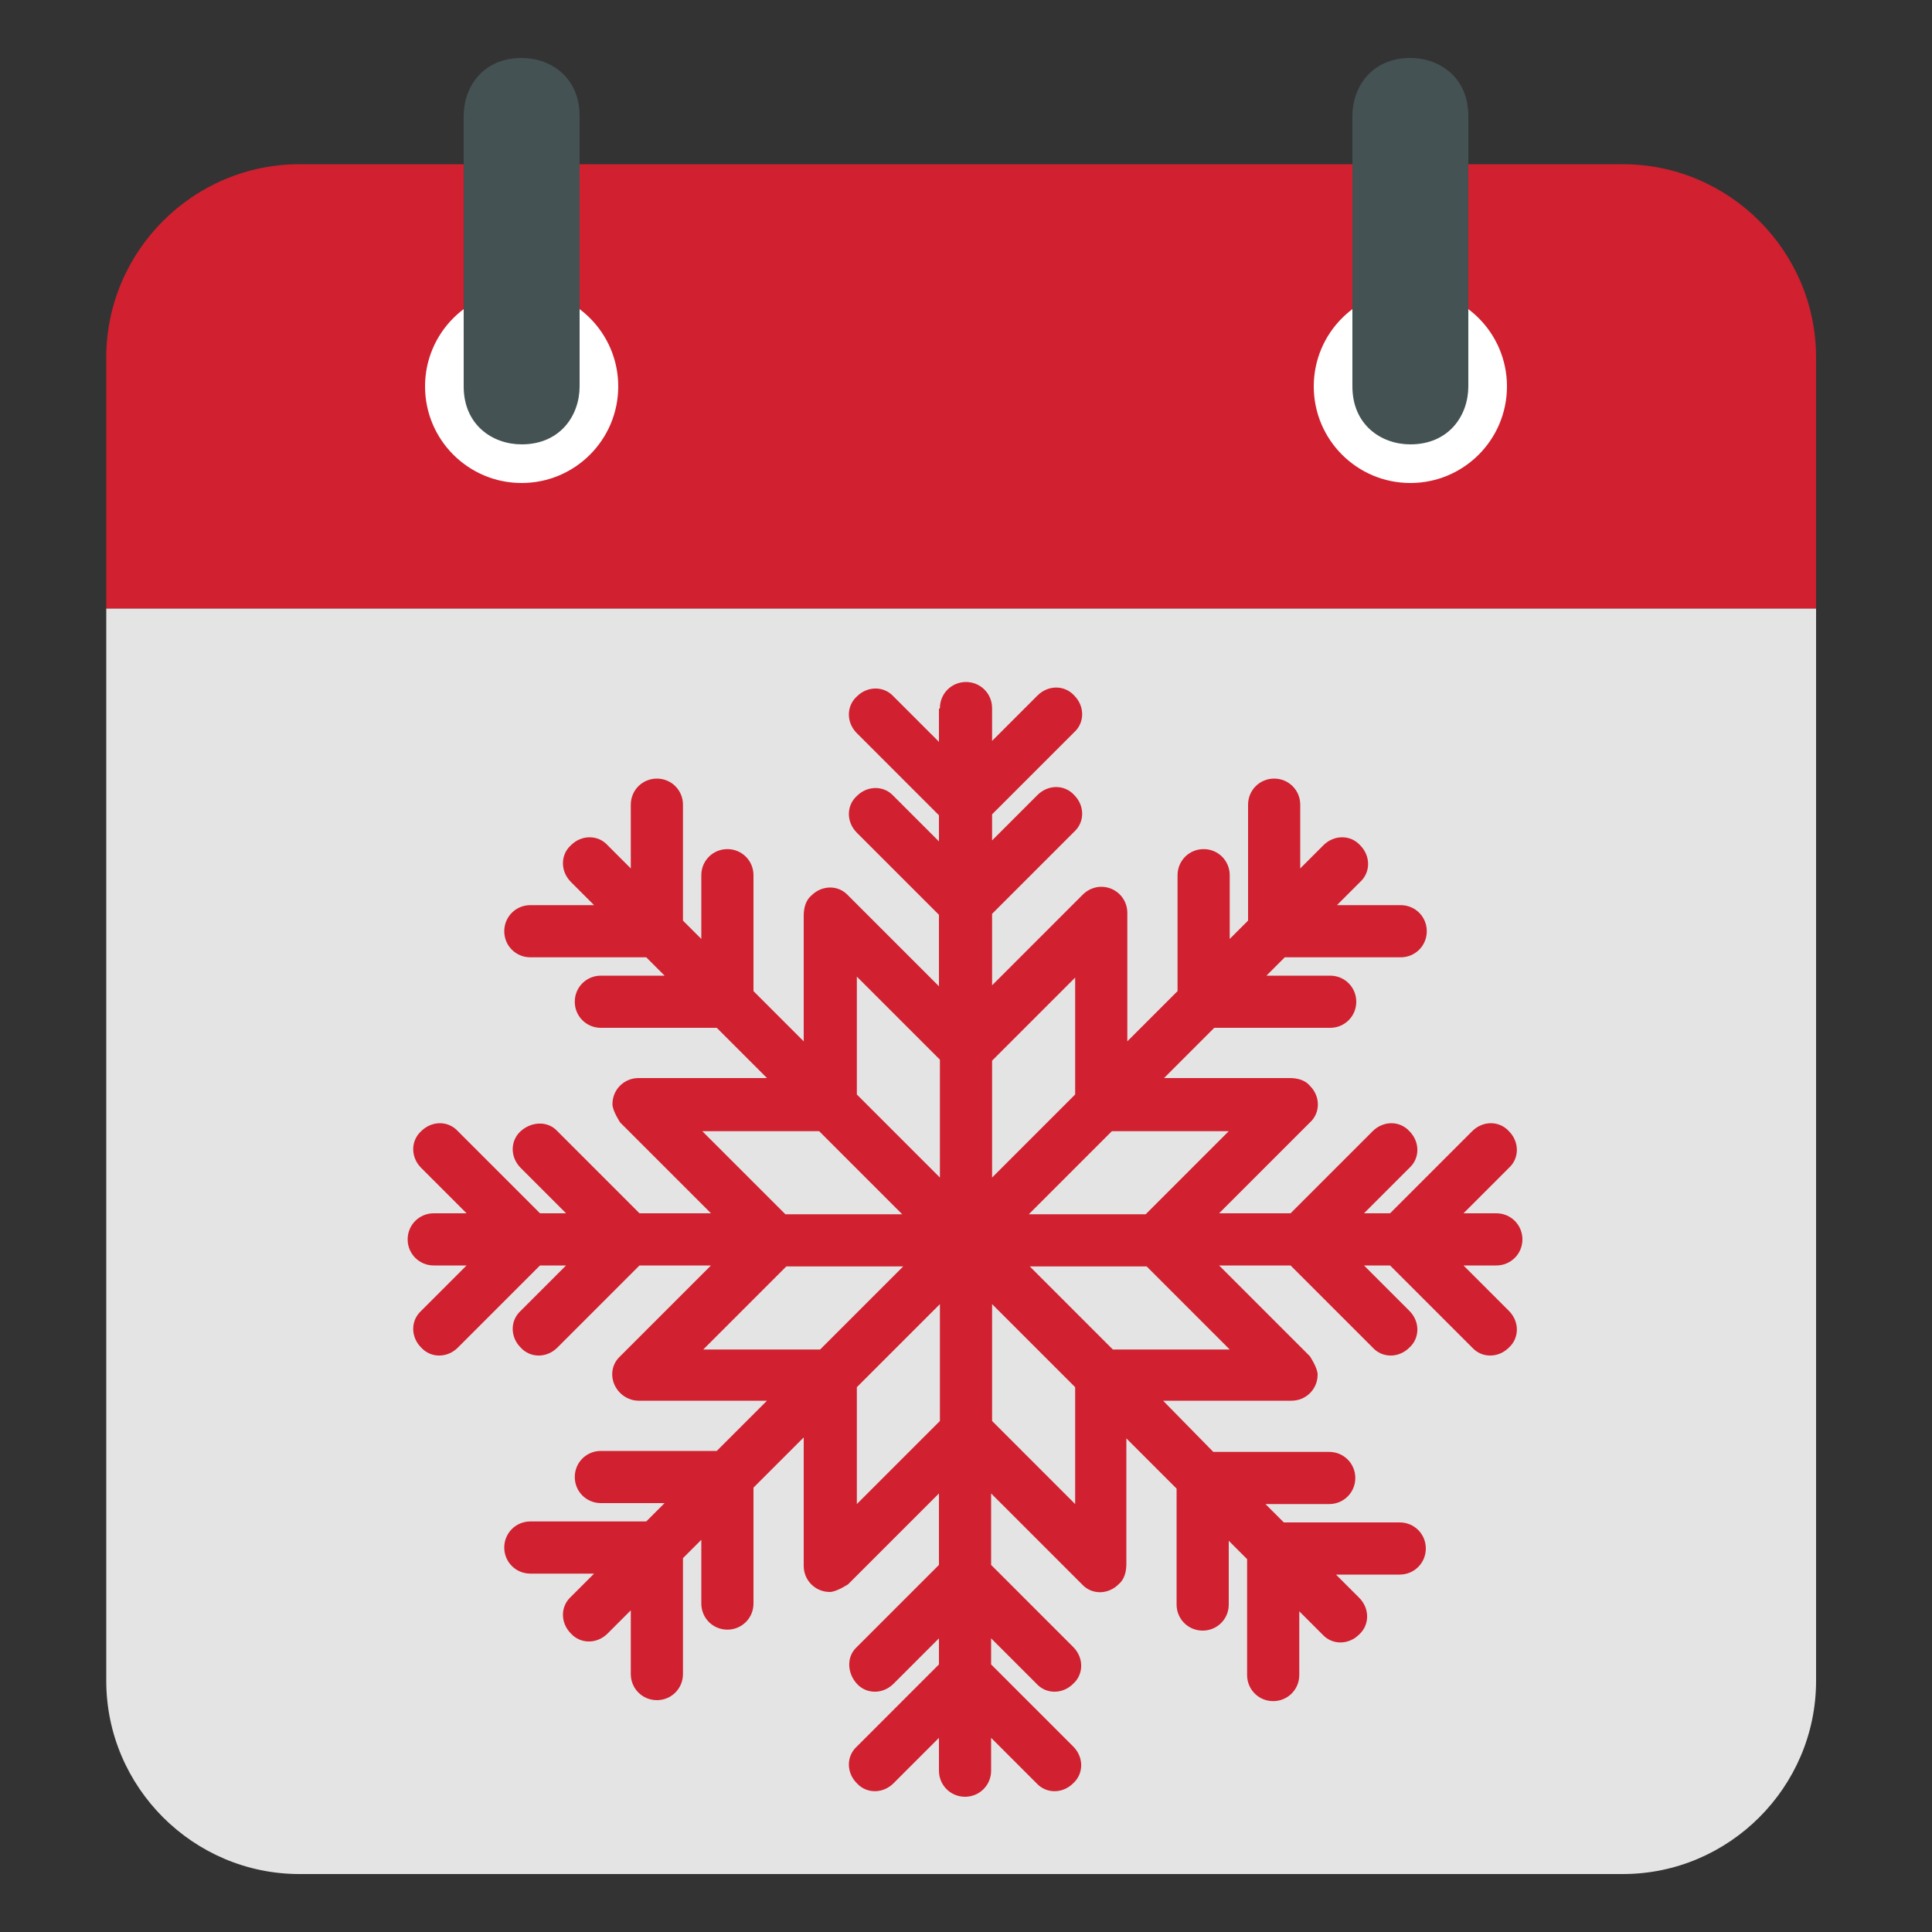 <?xml version="1.0" encoding="UTF-8"?><svg id="Livello_1" xmlns="http://www.w3.org/2000/svg" viewBox="0 0 20 20"><rect x="0" y="0" width="20" height="20" fill="#333333" stroke="none"/><defs><style>.cls-1{fill:#d1202f;}.cls-2{fill:#e4e4e4;}.cls-3{fill:#fff;}.cls-4{fill:#445253;}</style></defs><path class="cls-1" d="M16.9,1.7H3.1c-1.1,0-2,.9-2,2v2.6h17.7v-2.6c0-1.1-.9-2-2-2h.1Z"/><path class="cls-2" d="M1.1,6.3v11.1c0,1.1.9,2,2,2h13.7c1.1,0,2-.9,2-2V6.3H1.1Z"/><circle class="cls-3" cx="5.4" cy="4" r="1"/><path class="cls-4" d="M5.4.6h0c-.4,0-.6.3-.6.6v2.8c0,.4.3.6.6.6h0c.4,0,.6-.3.6-.6V1.2c0-.4-.3-.6-.6-.6Z"/><circle class="cls-3" cx="14.6" cy="4" r="1"/><path class="cls-4" d="M14.6.6h0c-.4,0-.6.3-.6.6v2.8c0,.4.3.6.6.6h0c.4,0,.6-.3.6-.6V1.2c0-.4-.3-.6-.6-.6Z"/><path class="cls-1" d="M9.73,7.33c0-.15.12-.27.27-.27s.27.12.27.27v.34l.47-.47c.11-.11.28-.11.38,0,.11.11.11.28,0,.38l-.85.85v.27l.47-.47c.11-.11.28-.11.38,0,.11.11.11.28,0,.38l-.85.85v.74l.94-.94c.05-.05.12-.08.19-.08.15,0,.27.12.27.27v1.33l.52-.52v-1.2c0-.15.12-.27.27-.27s.27.12.27.27v.66l.19-.19v-1.2c0-.15.12-.27.27-.27s.27.12.27.27v.66l.24-.24c.11-.11.28-.11.38,0,.11.11.11.28,0,.38l-.24.24h.66c.15,0,.27.12.27.27s-.12.27-.27.27h-1.2l-.19.19h.66c.15,0,.27.12.27.27s-.12.27-.27.27h-1.2l-.52.52h1.3c.08,0,.16.02.21.08.11.11.11.28,0,.38l-.94.94h.74l.85-.85c.11-.11.28-.11.38,0,.11.11.11.28,0,.38l-.47.47h.27l.85-.85c.11-.11.28-.11.38,0,.11.11.11.28,0,.38l-.47.47h.34c.15,0,.27.12.27.27s-.12.27-.27.27h-.34l.47.47c.11.11.11.28,0,.38-.11.11-.28.11-.38,0l-.85-.85h-.27l.47.47c.11.11.11.28,0,.38-.11.11-.28.11-.38,0l-.85-.85h-.74l.94.94h0s.08.12.08.19c0,.15-.12.27-.27.27h-1.33s.52.53.52.53h1.2c.15,0,.27.12.27.27s-.12.27-.27.27h-.66l.19.19h1.2c.15,0,.27.12.27.27s-.12.27-.27.27h-.66l.24.24c.11.11.11.28,0,.38-.11.11-.28.11-.38,0l-.24-.24v.66c0,.15-.12.27-.27.27s-.27-.12-.27-.27v-1.2l-.19-.19v.66c0,.15-.12.27-.27.27s-.27-.12-.27-.27v-1.2l-.52-.52v1.3c0,.08-.02.16-.08.21-.11.11-.28.11-.38,0l-.94-.94v.74l.85.85c.11.11.11.28,0,.38-.11.11-.28.11-.38,0l-.47-.47v.27l.85.85c.11.11.11.28,0,.38-.11.11-.28.11-.38,0l-.47-.47v.34c0,.15-.12.27-.27.27s-.27-.12-.27-.27v-.34l-.47.47c-.11.11-.28.11-.38,0-.11-.11-.11-.28,0-.38l.85-.85v-.27l-.47.47c-.11.11-.28.11-.38,0s-.11-.28,0-.38l.85-.85v-.74l-.94.94h0s-.12.08-.19.08c-.15,0-.27-.12-.27-.27v-1.33s-.52.52-.52.52v1.2c0,.15-.12.27-.27.27s-.27-.12-.27-.27v-.66l-.19.19v1.2c0,.15-.12.27-.27.27s-.27-.12-.27-.27v-.66l-.24.24c-.11.11-.28.11-.38,0-.11-.11-.11-.28,0-.38l.24-.24h-.66c-.15,0-.27-.12-.27-.27s.12-.27.27-.27h1.2l.19-.19h-.66c-.15,0-.27-.12-.27-.27s.12-.27.27-.27h1.2l.52-.52h-1.33c-.07,0-.14-.03-.19-.08-.11-.11-.11-.28,0-.38l.94-.94h-.74l-.85.85c-.11.11-.28.11-.38,0-.11-.11-.11-.28,0-.38l.47-.47h-.27l-.85.85c-.11.11-.28.11-.38,0-.11-.11-.11-.28,0-.38l.47-.47h-.34c-.15,0-.27-.12-.27-.27s.12-.27.27-.27h.34l-.47-.47c-.11-.11-.11-.28,0-.38.11-.11.28-.11.38,0l.85.85h.27l-.47-.47c-.11-.11-.11-.28,0-.38s.28-.11.38,0l.85.85h.74l-.94-.94h0s-.08-.12-.08-.19c0-.15.12-.27.27-.27h1.33l-.52-.52h-1.2c-.15,0-.27-.12-.27-.27s.12-.27.27-.27h.66l-.19-.19h-1.2c-.15,0-.27-.12-.27-.27s.12-.27.27-.27h.66l-.24-.24c-.11-.11-.11-.28,0-.38.11-.11.28-.11.38,0l.24.24v-.66c0-.15.12-.27.27-.27s.27.12.27.27v1.2l.19.19v-.66c0-.15.12-.27.27-.27s.27.12.27.27v1.2l.52.52v-1.3c0-.08.02-.16.08-.21.11-.11.28-.11.38,0l.94.94v-.74l-.85-.85c-.11-.11-.11-.28,0-.38.11-.11.28-.11.38,0l.47.47v-.27l-.85-.85c-.11-.11-.11-.28,0-.38.11-.11.28-.11.38,0l.47.47v-.34ZM10.27,10.98v1.21l.86-.86v-1.21l-.86.86ZM11.51,11.71l-.86.86h1.21l.86-.86h-1.21ZM11.87,13.11h-1.21l.86.86h1.21s-.86-.86-.86-.86ZM11.13,14.36l-.86-.86v1.21l.86.86v-1.21ZM9.73,14.71v-1.21l-.86.86v1.21l.86-.86ZM8.49,13.97l.86-.86h-1.21l-.86.86h1.21ZM8.13,12.57h1.21l-.86-.86h-1.21l.86.86ZM8.87,11.33l.86.86v-1.22l-.86-.86v1.21Z"/></svg>